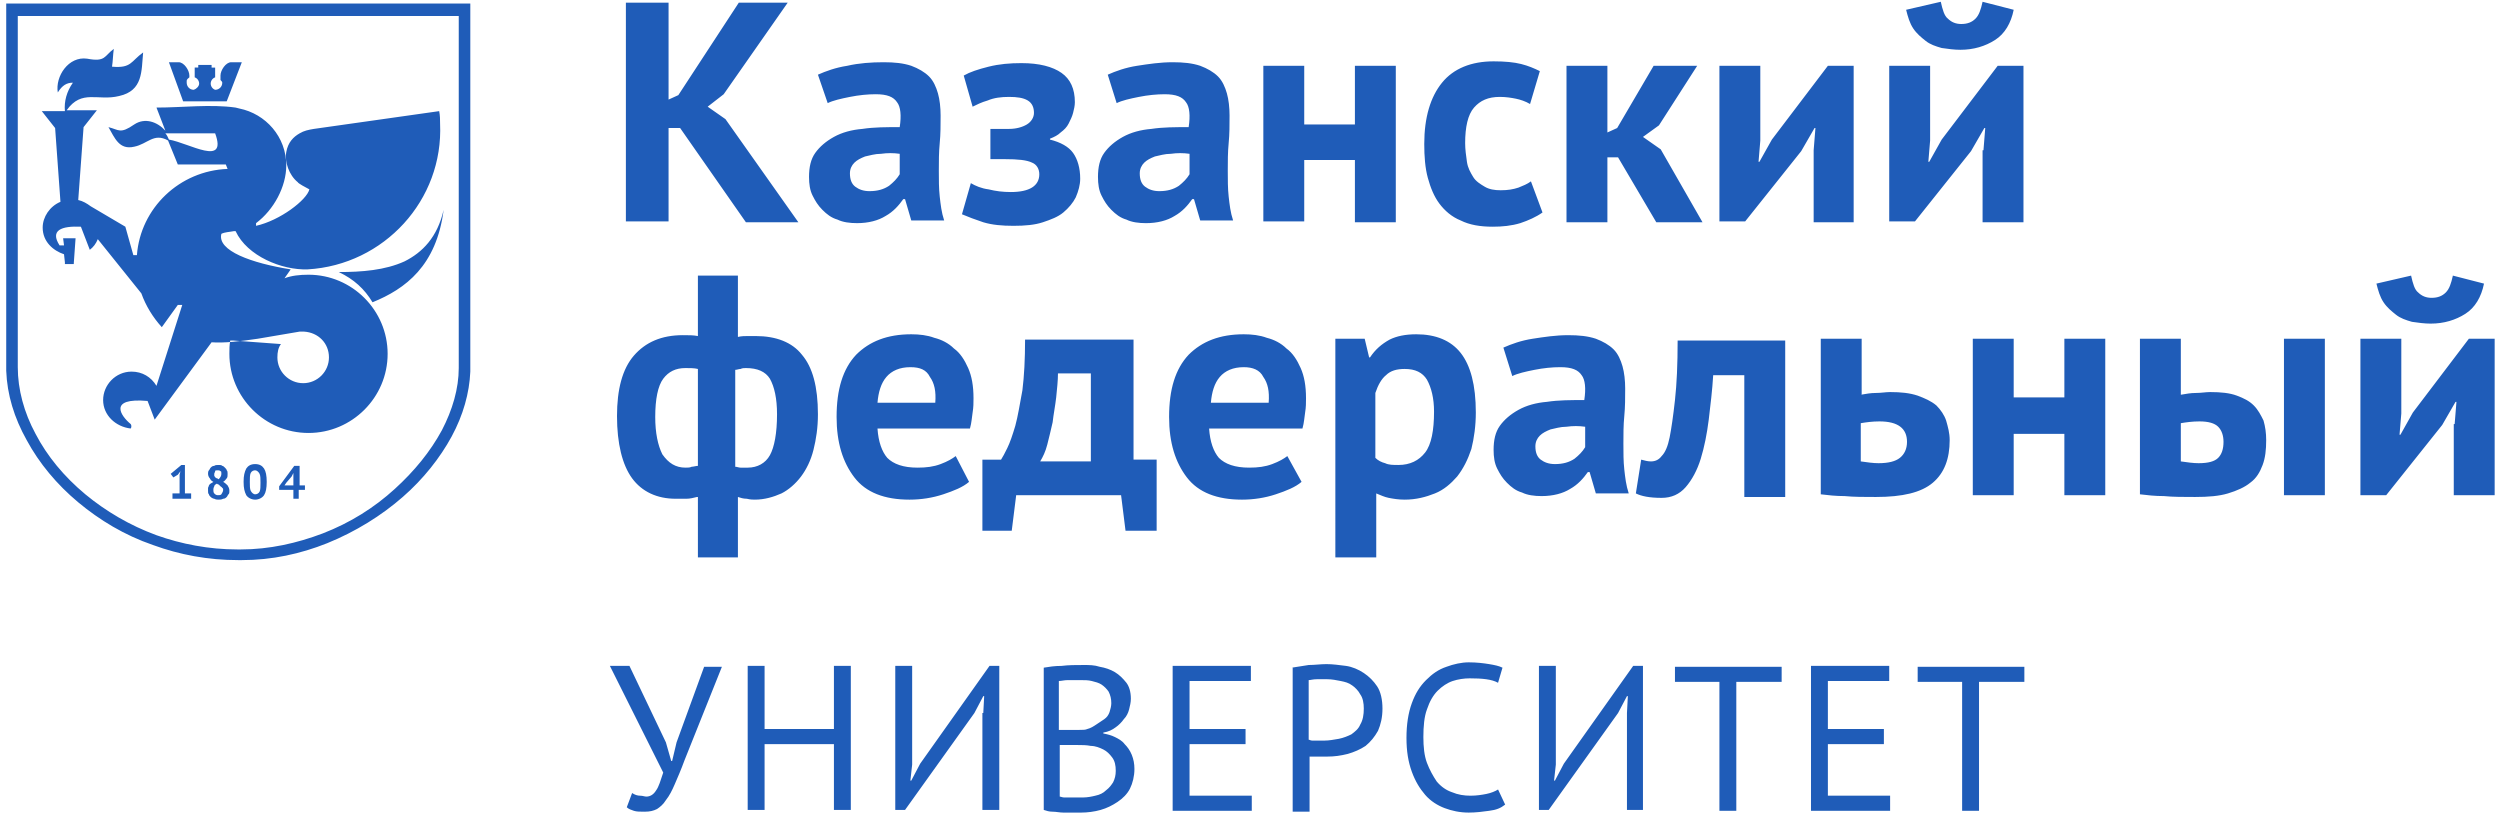 <?xml version="1.0" encoding="utf-8"?>
<!-- Generator: Adobe Illustrator 26.1.0, SVG Export Plug-In . SVG Version: 6.00 Build 0)  -->
<svg version="1.1" id="Слой_1" xmlns="http://www.w3.org/2000/svg" xmlns:xlink="http://www.w3.org/1999/xlink" x="0px" y="0px"
	 viewBox="0 0 281.2 91.6" style="enable-background:new 0 0 281.2 91.6;" xml:space="preserve">
<style type="text/css">
	.st0{fill-rule:evenodd;clip-rule:evenodd;fill:#1f5cb8;}
</style>
<path class="st0" d="M76.5,14.4h-1.3v10.5h-4.8V0.3h4.8v10.9l1.1-0.5l6.8-10.4h5.5l-7.2,10.3L79.6,12l2,1.4l8.2,11.6h-5.9L76.5,14.4
	L76.5,14.4z M1.3,0.4h50.9h0.6h0.1v0.1v0.6v40v0.2l0,0v0l0,0v0l0,0.1l0,0v0.3v0.1h0c-0.1,2.4-0.8,4.9-2.1,7.3
	c-1.3,2.4-3.2,4.8-5.5,6.8c-2.4,2.1-5.3,3.9-8.5,5.2c-3,1.2-6.2,1.9-9.6,1.9l-0.4,0h0c-3.4,0-6.6-0.6-9.6-1.7
	c-3.2-1.1-6-2.8-8.4-4.8c-2.4-2-4.4-4.4-5.8-7c-1.4-2.5-2.2-5.1-2.3-7.8h0v-0.1v-0.5v-0.1v-40V0.5V0.4h0.1H1.3L1.3,0.4z M19.5,55.5
	h0.7v-2.1l0.1-0.4L20,53.4l-0.5,0.3l-0.3-0.4l1.2-1h0.4v3.2h0.7v0.6h-2.1V55.5L19.5,55.5z M23.4,55.2c0-0.1,0-0.2,0-0.3
	c0-0.1,0.1-0.2,0.1-0.3c0.1-0.1,0.1-0.2,0.2-0.2c0.1-0.1,0.2-0.1,0.3-0.2c-0.2-0.1-0.3-0.2-0.4-0.4c-0.1-0.1-0.2-0.3-0.2-0.5
	c0-0.1,0-0.3,0.1-0.4c0.1-0.1,0.1-0.2,0.2-0.3c0.1-0.1,0.2-0.2,0.4-0.2c0.1-0.1,0.3-0.1,0.5-0.1c0.2,0,0.3,0,0.4,0.1
	c0.1,0,0.2,0.1,0.3,0.2c0.1,0.1,0.2,0.2,0.2,0.3c0.1,0.1,0.1,0.2,0.1,0.4c0,0.2,0,0.4-0.1,0.5c-0.1,0.1-0.2,0.3-0.4,0.4
	c0.2,0.1,0.4,0.3,0.5,0.4c0.1,0.2,0.2,0.3,0.2,0.6c0,0.2,0,0.3-0.1,0.4c-0.1,0.1-0.1,0.2-0.2,0.3c-0.1,0.1-0.2,0.2-0.4,0.2
	c-0.2,0.1-0.3,0.1-0.5,0.1c-0.2,0-0.3,0-0.5-0.1c-0.1,0-0.3-0.1-0.4-0.2c-0.1-0.1-0.2-0.2-0.2-0.3C23.4,55.5,23.4,55.4,23.4,55.2
	L23.4,55.2z M25.1,55.1c0-0.1,0-0.2-0.1-0.2c0-0.1-0.1-0.1-0.2-0.2c-0.1-0.1-0.1-0.1-0.2-0.2c-0.1,0-0.2-0.1-0.2-0.1
	c-0.2,0.1-0.3,0.2-0.3,0.3C24,54.9,24,55,24,55.1c0,0.1,0,0.3,0.1,0.4c0.1,0.1,0.2,0.2,0.4,0.2c0.2,0,0.3,0,0.4-0.1
	C25,55.4,25.1,55.3,25.1,55.1L25.1,55.1z M24.1,53.3c0,0.1,0,0.2,0,0.2c0,0.1,0.1,0.1,0.1,0.2c0.1,0,0.1,0.1,0.2,0.1
	c0.1,0,0.1,0.1,0.2,0.1c0.2-0.2,0.3-0.4,0.3-0.6c0-0.2,0-0.3-0.1-0.3c-0.1-0.1-0.2-0.1-0.3-0.1c-0.2,0-0.3,0-0.3,0.1
	C24.2,53.1,24.1,53.2,24.1,53.3L24.1,53.3z M27.4,54.2c0-0.7,0.1-1.1,0.3-1.5c0.2-0.3,0.5-0.5,1-0.5c0.5,0,0.8,0.2,1,0.5
	c0.2,0.3,0.3,0.8,0.3,1.5c0,0.7-0.1,1.2-0.3,1.5c-0.2,0.3-0.6,0.5-1,0.5c-0.4,0-0.8-0.2-1-0.5C27.5,55.3,27.4,54.9,27.4,54.2
	L27.4,54.2z M28.1,54.2c0,0.4,0,0.8,0.1,1c0.1,0.2,0.3,0.4,0.5,0.4c0.2,0,0.4-0.1,0.5-0.3c0.1-0.2,0.1-0.6,0.1-1c0-0.4,0-0.8-0.1-1
	c-0.1-0.2-0.3-0.4-0.5-0.4c-0.2,0-0.4,0.1-0.5,0.3C28.1,53.4,28.1,53.8,28.1,54.2L28.1,54.2z M34.2,55.1h-0.6v1H33v-1h-1.6v-0.4
	l1.7-2.3h0.6v2.2h0.6V55.1L34.2,55.1z M33,53.7l0-0.5h0l-0.2,0.4l-0.6,0.7L32,54.6l0.3,0H33V53.7L33,53.7z M18.9,15.8
	c-1.6-0.9-2.3,0.4-3.8,0.7c-1.7,0.4-2.2-1-2.9-2.2c1.2,0.3,1.3,0.8,2.9-0.3c1.2-0.8,2.6-0.3,3.5,0.7l-1-2.6c2.9,0,6.1-0.4,8.9,0
	l0.4,0.1c3,0.6,5.3,3.2,5.3,6.4c0,2.4-1.4,5-3.4,6.5v0.3c2.7-0.6,5.7-2.9,6-4.1c-0.4-0.2-1.3-0.7-1.3-0.8c-1-0.8-1.5-2.3-1.3-3.4
	c0.2-1.1,0.8-1.7,1.5-2.1c0.5-0.3,1-0.4,1.6-0.5l14.1-2c0.1,0.5,0.1,1,0.1,1.4c0.4,8.6-6.3,15.9-14.9,16.4c-2.9,0.1-6.8-1.5-8.1-4.3
	c-0.1,0-0.1,0-0.2,0c-0.5,0.1-1,0.1-1.4,0.3c-0.5,1.9,3.4,3.3,7.8,4l-0.7,1c0.8-0.3,1.7-0.4,2.7-0.4c4.9,0,8.9,4,8.9,8.9
	c0,4.9-4,8.9-8.9,8.9c-4.9,0-8.9-4-8.9-8.9c0-0.5,0-1,0.1-1.5l0.3,0l5.4,0.4c-0.3,0.4-0.4,0.9-0.4,1.5c0,1.6,1.3,2.9,2.9,2.9
	c1.6,0,2.9-1.3,2.9-2.9c0-1.6-1.2-2.8-2.8-2.9l0,0l-0.4,0c0,0-0.1,0-0.1,0L29,38.1c-2,0.3-3.8,0.5-5.2,0.4l-6.4,8.7l-0.8-2.1
	c-4.5-0.4-3,1.7-1.9,2.6c0.1,0.1,0.1,0.4,0,0.5C13,48,11.6,46.7,11.6,45c0-1.7,1.4-3.2,3.2-3.2c1.2,0,2.2,0.6,2.8,1.6l2.9-9.1H20
	l-1.8,2.5c-1-1.1-1.8-2.4-2.3-3.8L11,26.9c-0.2,0.5-0.5,0.9-0.9,1.2l-1-2.6c-2.2-0.1-3.5,0.4-2.4,2.1l0.5,0l-0.1-0.8h1.4l-0.2,2.8
	l0,0h0l0,0.1H7.3l0-0.2l-0.1-0.9c-1.2-0.4-2.4-1.4-2.4-3c0-1.2,0.8-2.4,2-2.9l-0.6-8.3l-1.5-1.9h2.6c-0.1-1.1,0.2-2.2,0.9-3.2
	C7.5,9.3,7,9.6,6.5,10.4C6.2,8.6,7.7,6.3,9.8,6.6c2.1,0.4,1.9-0.3,3-1.1c-0.1,0.7-0.1,1.4-0.2,2c2.2,0.2,2.1-0.6,3.5-1.6
	c-0.2,2.1,0,4.3-2.7,4.9C11,11.4,9.2,10,7.5,12.4h0.3h3.1l-1.5,1.9l-0.6,8.2c0.5,0.1,1,0.4,1.4,0.7l3.9,2.3l0.9,3.2h0.4
	c0.4-5.3,4.8-9.5,10.2-9.7l-0.2-0.5l-5.4,0L18.9,15.8L18.9,15.8z M18.6,15c0.2,0.2,0.3,0.5,0.4,0.7c2.3,0.4,6.6,3.1,5.2-0.7H18.6
	L18.6,15z M22.4,7.3h1.4v0.3h0.4v1.1c-0.3,0.1-0.5,0.4-0.5,0.7c0,0.3,0.2,0.6,0.5,0.7l0,0l0,0l0,0l0,0h0l0,0h0l0,0l0,0h0l0,0l0,0
	l0,0h0l0,0l0,0l0,0l0,0l0,0l0,0l0,0l0,0l0,0l0,0l0,0l0,0h0l0,0h0l0,0l0,0l0,0l0,0l0,0l0,0l0,0l0,0l0,0l0,0l0,0l0,0h0l0,0h0l0,0h0
	l0,0h0h0h0c0.4,0,0.8-0.3,0.8-0.8l0,0v0l0,0l0,0c0,0,0,0,0,0l0,0v0l0,0v0c0,0,0,0,0,0l0,0l0,0v0l0,0l0,0l0,0l0,0l0,0l0,0
	c0-0.1-0.1-0.2-0.2-0.3l0,0l0,0l0,0v0l0,0l0,0l0,0l0,0l0,0l0,0h0l0,0l0,0l0,0c0,0,0,0,0,0l0,0l0,0l0,0l0,0l0,0l0,0l0,0c0,0,0,0,0,0
	v0c0,0,0,0,0,0l0,0l0,0l0,0l0,0V8.5c0-0.6,0.6-1.5,1.2-1.5l1.2,0l-1.7,4.4l-4.9,0L19,7l1.1,0c0.6,0,1.2,0.9,1.2,1.5v0.2
	C21.2,8.8,21,8.9,21,9.1l0,0l0,0l0,0l0,0l0,0l0,0l0,0l0,0l0,0l0,0l0,0l0,0l0,0l0,0l0,0c0,0,0,0.1,0,0.1l0,0c0,0,0,0,0,0.1v0
	c0,0,0,0,0,0l0,0v0l0,0l0,0l0,0c0,0.4,0.3,0.8,0.8,0.8h0h0h0l0,0h0l0,0h0l0,0l0,0l0,0l0,0l0,0l0,0l0,0l0,0l0,0l0,0l0,0l0,0l0,0l0,0
	l0,0l0,0l0,0l0,0l0,0l0,0l0,0l0,0l0,0l0,0h0l0,0l0,0l0,0l0,0l0,0l0,0c0.3-0.1,0.6-0.4,0.6-0.7c0-0.3-0.2-0.6-0.5-0.7V7.6h0.4V7.3
	L22.4,7.3z M41.9,34c3.7-1.5,7.2-4.1,8-10.4c-0.7,3.1-2.4,4.8-4.4,5.8c-2.2,1-4.8,1.2-7.4,1.2C39.8,31.4,41,32.5,41.9,34L41.9,34z
	 M51.5,1.8H2v38.7h0l0,0.1l0,0.4v0.2h0v0.1c0,2.5,0.7,5.1,2,7.5c1.3,2.5,3.2,4.8,5.6,6.8c2.3,1.9,5,3.5,8,4.6c2.8,1,5.9,1.6,9.1,1.6
	l0,0h0.4c3.2,0,6.3-0.7,9.2-1.8c3.1-1.2,5.8-2.9,8.1-5c2.2-2,4-4.2,5.3-6.6c1.2-2.3,1.9-4.7,1.9-7c0-0.1,0-0.1,0-0.1h0v0h0v0h0v-0.1
	V41h0l0-0.5l0-0.1h0V1.8L51.5,1.8z M227.6,76.7h-5v14.5h-1.9V76.7h-5v-1.7h12V76.7L227.6,76.7z M203.7,74.9h8.8v1.7h-6.9V82h6.3v1.7
	h-6.3v5.8h7v1.7h-8.9V74.9L203.7,74.9z M200.3,76.7h-5v14.5h-1.9V76.7h-5v-1.7h12V76.7L200.3,76.7z M183,80.2l0.1-1.9h-0.1l-1,1.9
	l-7.8,10.9h-1.1V74.9h1.9v11.1l-0.2,1.8h0.1l1-1.9l7.8-11h1.1v16.2H183V80.2L183,80.2z M169.3,90.5c-0.5,0.4-1,0.6-1.8,0.7
	c-0.7,0.1-1.5,0.2-2.3,0.2c-1,0-1.9-0.2-2.7-0.5c-0.8-0.3-1.6-0.8-2.2-1.5c-0.6-0.7-1.1-1.5-1.5-2.6c-0.4-1.1-0.6-2.3-0.6-3.8
	c0-1.5,0.2-2.8,0.6-3.9c0.4-1.1,0.9-1.9,1.6-2.6c0.7-0.7,1.4-1.2,2.3-1.5c0.8-0.3,1.7-0.5,2.5-0.5c0.9,0,1.7,0.1,2.3,0.2
	c0.6,0.1,1.1,0.2,1.5,0.4l-0.5,1.7c-0.7-0.4-1.8-0.5-3.2-0.5c-0.6,0-1.3,0.1-1.9,0.3c-0.6,0.2-1.2,0.6-1.7,1.1
	c-0.5,0.5-0.9,1.2-1.2,2.1c-0.3,0.8-0.4,1.9-0.4,3.1c0,1.1,0.1,2.1,0.4,2.9c0.3,0.8,0.7,1.5,1.1,2.1c0.5,0.6,1.1,1,1.7,1.2
	c0.7,0.3,1.4,0.4,2.1,0.4c0.7,0,1.3-0.1,1.8-0.2c0.5-0.1,1-0.3,1.3-0.5L169.3,90.5L169.3,90.5z M145.3,75.1c0.6-0.1,1.2-0.2,1.9-0.3
	c0.7,0,1.3-0.1,2-0.1c0.7,0,1.4,0.1,2.2,0.2c0.7,0.1,1.4,0.4,2,0.8c0.6,0.4,1.1,0.9,1.5,1.5c0.4,0.6,0.6,1.5,0.6,2.5
	c0,1-0.2,1.8-0.5,2.5c-0.4,0.7-0.8,1.2-1.4,1.7c-0.6,0.4-1.3,0.7-2,0.9c-0.8,0.2-1.5,0.3-2.3,0.3c-0.1,0-0.2,0-0.4,0
	c-0.2,0-0.4,0-0.6,0c-0.2,0-0.4,0-0.6,0c-0.2,0-0.3,0-0.4,0v6.2h-1.9V75.1L145.3,75.1z M149.3,76.4c-0.4,0-0.8,0-1.2,0
	c-0.4,0-0.7,0.1-0.9,0.1v6.7c0.1,0,0.2,0.1,0.4,0.1c0.2,0,0.3,0,0.5,0c0.2,0,0.4,0,0.5,0c0.2,0,0.3,0,0.4,0c0.5,0,1-0.1,1.6-0.2
	c0.5-0.1,1-0.3,1.4-0.5c0.4-0.3,0.8-0.6,1-1.1c0.3-0.5,0.4-1.1,0.4-1.8c0-0.6-0.1-1.2-0.4-1.6c-0.2-0.4-0.6-0.8-0.9-1
	c-0.4-0.3-0.8-0.4-1.3-0.5C150.3,76.5,149.8,76.4,149.3,76.4L149.3,76.4z M131.9,74.9h8.8v1.7h-6.9V82h6.3v1.7h-6.3v5.8h7v1.7h-8.9
	V74.9L131.9,74.9z M127.2,78.6c0,0.4-0.1,0.8-0.2,1.2c-0.1,0.4-0.3,0.8-0.6,1.1c-0.2,0.3-0.6,0.7-0.9,0.9c-0.4,0.3-0.8,0.5-1.4,0.6
	v0.1c0.5,0.1,0.9,0.2,1.3,0.4c0.4,0.2,0.8,0.4,1.1,0.8c0.3,0.3,0.6,0.7,0.8,1.2c0.2,0.5,0.3,1,0.3,1.6c0,0.8-0.2,1.6-0.5,2.2
	c-0.3,0.6-0.8,1.1-1.4,1.5c-0.6,0.4-1.2,0.7-1.9,0.9c-0.7,0.2-1.5,0.3-2.2,0.3c-0.3,0-0.6,0-0.9,0s-0.7,0-1.1,0
	c-0.4,0-0.8-0.1-1.2-0.1c-0.4,0-0.7-0.1-1-0.2V75.1c0.6-0.1,1.2-0.2,2-0.2c0.8-0.1,1.6-0.1,2.5-0.1c0.6,0,1.2,0,1.8,0.2
	c0.6,0.1,1.2,0.3,1.7,0.6c0.5,0.3,0.9,0.7,1.3,1.2C127,77.2,127.2,77.8,127.2,78.6L127.2,78.6z M121.8,89.7c0.5,0,1-0.1,1.4-0.2
	c0.5-0.1,0.9-0.3,1.2-0.6c0.4-0.3,0.6-0.6,0.8-0.9c0.2-0.4,0.3-0.8,0.3-1.3c0-0.6-0.1-1.1-0.4-1.5c-0.3-0.4-0.6-0.7-1-0.9
	c-0.4-0.2-0.9-0.4-1.4-0.4c-0.5-0.1-1-0.1-1.5-0.1h-2v5.8c0.1,0,0.3,0.1,0.5,0.1c0.2,0,0.4,0,0.6,0c0.2,0,0.5,0,0.7,0
	C121.4,89.7,121.6,89.7,121.8,89.7L121.8,89.7z M120.5,82.1c0.3,0,0.6,0,0.9,0c0.4,0,0.7,0,0.9-0.1c0.4-0.1,0.7-0.3,1-0.5
	c0.3-0.2,0.6-0.4,0.9-0.6c0.3-0.2,0.5-0.5,0.6-0.8c0.1-0.3,0.2-0.7,0.2-1c0-0.5-0.1-0.9-0.3-1.3c-0.2-0.3-0.5-0.6-0.8-0.8
	c-0.3-0.2-0.7-0.3-1.1-0.4c-0.4-0.1-0.8-0.1-1.3-0.1c-0.5,0-1,0-1.4,0c-0.4,0-0.7,0.1-1,0.1v5.5H120.5L120.5,82.1z M110.6,80.2
	l0.1-1.9h-0.1l-1,1.9l-7.8,10.9h-1.1V74.9h1.9v11.1l-0.2,1.8h0.1l1-1.9l7.8-11h1.1v16.2h-1.9V80.2L110.6,80.2z M93.8,83.7H86v7.4
	h-1.9V74.9H86V82h7.8v-7.1h1.9v16.2h-1.9V83.7L93.8,83.7z M74.9,83.5l0.6,2.1h0.1l0.5-2.1l3.1-8.5h2L77,85.5c-0.4,1.1-0.8,2-1.1,2.7
	c-0.3,0.7-0.6,1.3-1,1.8c-0.3,0.5-0.7,0.8-1,1c-0.4,0.2-0.8,0.3-1.4,0.3c-0.5,0-0.9,0-1.2-0.1c-0.3-0.1-0.6-0.2-0.8-0.4l0.6-1.6
	c0.3,0.2,0.6,0.3,0.9,0.3c0.3,0,0.5,0.1,0.7,0.1c0.4,0,0.8-0.2,1.1-0.7c0.3-0.4,0.5-1.1,0.8-2l-6-12h2.2L74.9,83.5L74.9,83.5z
	 M276.1,47.7l0.2-2.5h-0.1l-1.5,2.6l-6.3,7.9h-2.9V38.1h4.6v8.4l-0.2,2.4h0.1l1.4-2.5l6.3-8.3h2.9v17.6h-4.6V47.7L276.1,47.7z
	 M271.2,31c0.2,0.9,0.4,1.6,0.8,1.9c0.4,0.4,0.9,0.6,1.5,0.6c0.7,0,1.2-0.2,1.6-0.6c0.4-0.4,0.6-1,0.8-1.9l3.5,0.9
	c-0.3,1.5-1,2.7-2.1,3.4c-1.1,0.7-2.4,1.1-3.9,1.1c-0.7,0-1.4-0.1-2.1-0.2c-0.7-0.2-1.3-0.4-1.8-0.8c-0.5-0.4-1-0.8-1.4-1.4
	c-0.4-0.6-0.6-1.3-0.8-2.1L271.2,31L271.2,31z M245.3,51.9c0.7,0.1,1.4,0.2,2,0.2c1.1,0,1.8-0.2,2.2-0.6c0.4-0.4,0.6-1,0.6-1.8
	c0-0.7-0.2-1.3-0.6-1.7c-0.4-0.4-1.1-0.6-2.1-0.6c-0.8,0-1.5,0.1-2.1,0.2V51.9L245.3,51.9z M245.3,44.4c0.6-0.1,1.1-0.2,1.7-0.2
	c0.6,0,1.1-0.1,1.6-0.1c1.2,0,2.2,0.1,3,0.4c0.8,0.3,1.4,0.6,1.9,1.1c0.5,0.5,0.8,1.1,1.1,1.7c0.2,0.7,0.3,1.4,0.3,2.2
	c0,1.1-0.1,2-0.4,2.8c-0.3,0.8-0.7,1.5-1.4,2c-0.6,0.5-1.5,0.9-2.5,1.2c-1,0.3-2.2,0.4-3.7,0.4c-1.3,0-2.5,0-3.5-0.1
	c-1,0-1.9-0.1-2.7-0.2V38.1h4.6V44.4L245.3,44.4z M256.9,38.1h4.6v17.6h-4.6V38.1L256.9,38.1z M232.2,48.8h-5.7v6.9h-4.6V38.1h4.6
	v6.6h5.7v-6.6h4.6v17.6h-4.6V48.8L232.2,48.8z M209.3,51.9c0.7,0.1,1.4,0.2,2,0.2c1.1,0,1.9-0.2,2.4-0.6c0.5-0.4,0.8-1,0.8-1.8
	c0-1.5-1-2.3-3.1-2.3c-0.8,0-1.5,0.1-2.1,0.2V51.9L209.3,51.9z M209.3,44.4c0.6-0.1,1.1-0.2,1.7-0.2c0.6,0,1.1-0.1,1.6-0.1
	c1.2,0,2.2,0.1,3.1,0.4c0.8,0.3,1.5,0.6,2.1,1.1c0.5,0.5,0.9,1.1,1.1,1.7c0.2,0.7,0.4,1.4,0.4,2.2c0,2.1-0.6,3.7-1.9,4.8
	c-1.3,1.1-3.4,1.6-6.4,1.6c-1.3,0-2.5,0-3.5-0.1c-1,0-1.9-0.1-2.7-0.2V38.1h4.6V44.4L209.3,44.4z M196.2,42.2h-3.5
	c-0.1,1.7-0.3,3.3-0.5,5c-0.2,1.6-0.5,3.1-0.9,4.4c-0.4,1.3-1,2.4-1.7,3.2c-0.7,0.8-1.6,1.2-2.7,1.2c-1.4,0-2.3-0.2-2.9-0.5l0.6-3.8
	c0.4,0.1,0.7,0.2,1.1,0.2c0.5,0,0.9-0.2,1.2-0.6c0.4-0.4,0.7-1.1,0.9-2.1c0.2-1,0.4-2.4,0.6-4.2c0.2-1.8,0.3-4,0.3-6.7h12.1v17.6
	h-4.6V42.2L196.2,42.2z M169.1,39.1c0.9-0.4,2-0.8,3.3-1c1.3-0.2,2.6-0.4,4-0.4c1.2,0,2.2,0.1,3.1,0.4c0.8,0.3,1.5,0.7,2,1.2
	c0.5,0.5,0.8,1.2,1,1.9c0.2,0.7,0.3,1.6,0.3,2.5c0,1,0,2.1-0.1,3.1c-0.1,1-0.1,2.1-0.1,3.1c0,1,0,2,0.1,2.9c0.1,0.9,0.2,1.8,0.5,2.7
	h-3.7l-0.7-2.4h-0.2c-0.5,0.7-1.1,1.4-2,1.9c-0.8,0.5-1.9,0.8-3.2,0.8c-0.8,0-1.6-0.1-2.2-0.4c-0.7-0.2-1.2-0.6-1.7-1.1
	c-0.5-0.5-0.8-1-1.1-1.6c-0.3-0.6-0.4-1.3-0.4-2.1c0-1.1,0.2-2,0.7-2.7c0.5-0.7,1.2-1.3,2.1-1.8c0.9-0.5,2-0.8,3.2-0.9
	c1.3-0.2,2.7-0.2,4.2-0.2c0.2-1.3,0.1-2.3-0.3-2.8c-0.4-0.6-1.1-0.9-2.4-0.9c-0.9,0-1.9,0.1-2.9,0.3c-1,0.2-1.9,0.4-2.5,0.7
	L169.1,39.1L169.1,39.1z M174.9,52.2c0.9,0,1.6-0.2,2.2-0.6c0.5-0.4,0.9-0.8,1.2-1.3V48c-0.7-0.1-1.4-0.1-2.1,0
	c-0.7,0-1.3,0.2-1.8,0.3c-0.5,0.2-0.9,0.4-1.2,0.7c-0.3,0.3-0.5,0.7-0.5,1.2c0,0.7,0.2,1.2,0.6,1.5C173.7,52,174.2,52.2,174.9,52.2
	L174.9,52.2z M150.2,38.1h3.3l0.5,2.1h0.1c0.6-0.9,1.3-1.5,2.2-2c0.8-0.4,1.8-0.6,3-0.6c2.2,0,3.9,0.7,5,2.1
	c1.1,1.4,1.7,3.6,1.7,6.7c0,1.5-0.2,2.9-0.5,4.1c-0.4,1.2-0.9,2.2-1.6,3.1c-0.7,0.8-1.5,1.5-2.5,1.9c-1,0.4-2.1,0.7-3.4,0.7
	c-0.7,0-1.3-0.1-1.8-0.2c-0.5-0.1-0.9-0.3-1.4-0.5v7.2h-4.6V38.1L150.2,38.1z M158,41.5c-0.9,0-1.6,0.2-2.1,0.7
	c-0.5,0.4-0.9,1.1-1.2,2v7.3c0.3,0.3,0.7,0.5,1.1,0.6c0.4,0.2,0.9,0.2,1.5,0.2c1.3,0,2.3-0.5,3-1.4c0.7-0.9,1-2.5,1-4.6
	c0-1.5-0.3-2.7-0.8-3.6C160,41.9,159.2,41.5,158,41.5L158,41.5z M146.4,54.2c-0.7,0.6-1.7,1-2.9,1.4c-1.2,0.4-2.5,0.6-3.8,0.6
	c-2.8,0-4.9-0.8-6.2-2.5c-1.3-1.7-2-3.9-2-6.8c0-3.1,0.7-5.4,2.2-7c1.5-1.5,3.5-2.3,6.2-2.3c0.9,0,1.8,0.1,2.6,0.4
	c0.8,0.2,1.6,0.6,2.2,1.2c0.7,0.5,1.2,1.3,1.6,2.2c0.4,0.9,0.6,2,0.6,3.4c0,0.5,0,1-0.1,1.6c-0.1,0.6-0.1,1.1-0.3,1.8h-10.5
	c0.1,1.5,0.5,2.6,1.1,3.3c0.7,0.7,1.8,1.1,3.4,1.1c1,0,1.8-0.1,2.6-0.4c0.8-0.3,1.3-0.6,1.7-0.9L146.4,54.2L146.4,54.2z M139.9,41.3
	c-1.2,0-2.1,0.4-2.7,1.1c-0.6,0.7-0.9,1.7-1,2.9h6.5c0.1-1.3-0.1-2.2-0.6-2.9C141.7,41.6,140.9,41.3,139.9,41.3L139.9,41.3z
	 M129.9,59.7h-3.3l-0.5-4h-11.8l-0.5,4h-3.3v-8h2.1c0.2-0.3,0.4-0.7,0.7-1.3c0.3-0.6,0.6-1.5,0.9-2.5c0.3-1.1,0.5-2.4,0.8-4
	c0.2-1.6,0.3-3.5,0.3-5.7h12.2v13.5h2.6V59.7L129.9,59.7z M122.7,51.9V42H119c0,0.8-0.1,1.7-0.2,2.7c-0.1,0.9-0.3,1.9-0.4,2.8
	c-0.2,0.9-0.4,1.7-0.6,2.5c-0.2,0.8-0.5,1.4-0.8,1.9H122.7L122.7,51.9z M109,54.2c-0.7,0.6-1.7,1-2.9,1.4c-1.2,0.4-2.5,0.6-3.8,0.6
	c-2.8,0-4.9-0.8-6.2-2.5c-1.3-1.7-2-3.9-2-6.8c0-3.1,0.7-5.4,2.2-7c1.5-1.5,3.5-2.3,6.2-2.3c0.9,0,1.8,0.1,2.6,0.4
	c0.8,0.2,1.6,0.6,2.2,1.2c0.7,0.5,1.2,1.3,1.6,2.2c0.4,0.9,0.6,2,0.6,3.4c0,0.5,0,1-0.1,1.6c-0.1,0.6-0.1,1.1-0.3,1.8H98.7
	c0.1,1.5,0.5,2.6,1.1,3.3c0.7,0.7,1.8,1.1,3.4,1.1c1,0,1.8-0.1,2.6-0.4c0.8-0.3,1.3-0.6,1.7-0.9L109,54.2L109,54.2z M102.4,41.3
	c-1.2,0-2.1,0.4-2.7,1.1c-0.6,0.7-0.9,1.7-1,2.9h6.5c0.1-1.3-0.1-2.2-0.6-2.9C104.2,41.6,103.5,41.3,102.4,41.3L102.4,41.3z
	 M78.4,55.9c-0.4,0.1-0.8,0.2-1.2,0.2c-0.4,0-0.8,0-1.2,0c-2.1,0-3.8-0.8-4.9-2.3c-1.1-1.5-1.7-3.9-1.7-7c0-3,0.6-5.3,1.9-6.8
	c1.3-1.5,3.1-2.3,5.5-2.3c0.7,0,1.2,0,1.7,0.1v-6.8h4.5v6.9c0.4-0.1,0.8-0.1,1.1-0.1c0.3,0,0.6,0,0.9,0c2.3,0,4.1,0.7,5.2,2.1
	c1.2,1.4,1.8,3.6,1.8,6.7c0,1.5-0.2,2.8-0.5,4c-0.3,1.2-0.8,2.2-1.4,3c-0.6,0.8-1.4,1.5-2.2,1.9c-0.9,0.4-1.9,0.7-3,0.7
	c-0.2,0-0.5,0-0.9-0.1c-0.4,0-0.7-0.1-1-0.2v6.8h-4.5V55.9L78.4,55.9z M83.9,41.4c-0.2,0-0.4,0-0.6,0.1c-0.2,0-0.4,0.1-0.6,0.1v10.9
	c0.2,0,0.4,0.1,0.6,0.1c0.2,0,0.5,0,0.8,0c1.1,0,2-0.5,2.5-1.4c0.5-0.9,0.8-2.5,0.8-4.6c0-1.8-0.3-3.1-0.8-4
	C86.1,41.8,85.2,41.4,83.9,41.4L83.9,41.4z M77.1,52.6c0.3,0,0.5,0,0.7-0.1c0.2,0,0.5-0.1,0.7-0.1V41.5c-0.4-0.1-0.9-0.1-1.4-0.1
	c-1.1,0-1.9,0.4-2.5,1.2c-0.6,0.8-0.9,2.3-0.9,4.3c0,1.8,0.3,3.2,0.8,4.2C75.2,52.1,76,52.6,77.1,52.6L77.1,52.6z M223.1,16.9
	l0.2-2.5h-0.1l-1.5,2.6l-6.3,7.9h-2.9V7.4h4.6v8.4l-0.2,2.4h0.1l1.4-2.5l6.3-8.3h2.9v17.6h-4.6V16.9L223.1,16.9z M218.3,0.2
	c0.2,0.9,0.4,1.6,0.8,1.9c0.4,0.4,0.9,0.6,1.5,0.6c0.7,0,1.2-0.2,1.6-0.6c0.4-0.4,0.6-1,0.8-1.9l3.5,0.9c-0.3,1.5-1,2.7-2.1,3.4
	c-1.1,0.7-2.4,1.1-3.9,1.1c-0.7,0-1.4-0.1-2.1-0.2c-0.7-0.2-1.3-0.4-1.8-0.8c-0.5-0.4-1-0.8-1.4-1.4c-0.4-0.6-0.6-1.3-0.8-2.1
	L218.3,0.2L218.3,0.2z M204,16.9l0.2-2.5h-0.1l-1.5,2.6l-6.3,7.9h-2.9V7.4h4.6v8.4l-0.2,2.4h0.1l1.4-2.5l6.3-8.3h2.9v17.6H204V16.9
	L204,16.9z M182,17.7h-1.2v7.3h-4.6V7.4h4.6v7.5l1.1-0.5l4.1-7h4.9l-4.3,6.7l-1.8,1.3l2,1.4l4.7,8.2h-5.2L182,17.7L182,17.7z
	 M173.5,23.9c-0.7,0.5-1.6,0.9-2.5,1.2c-1,0.3-2,0.4-3.1,0.4c-1.4,0-2.6-0.2-3.6-0.7c-1-0.4-1.8-1.1-2.4-1.9c-0.6-0.8-1-1.8-1.3-2.9
	c-0.3-1.1-0.4-2.4-0.4-3.8c0-3,0.7-5.3,2-6.9c1.3-1.6,3.3-2.4,5.8-2.4c1.3,0,2.3,0.1,3.1,0.3c0.8,0.2,1.5,0.5,2.1,0.8l-1.1,3.7
	c-0.5-0.3-1.1-0.5-1.6-0.6c-0.5-0.1-1.1-0.2-1.8-0.2c-1.3,0-2.2,0.4-2.9,1.2c-0.7,0.8-1,2.2-1,4c0,0.7,0.1,1.4,0.2,2.1
	s0.4,1.2,0.7,1.7c0.3,0.5,0.8,0.8,1.3,1.1c0.5,0.3,1.1,0.4,1.8,0.4c0.8,0,1.4-0.1,2-0.3c0.5-0.2,1-0.4,1.4-0.7L173.5,23.9
	L173.5,23.9z M152.4,18h-5.7v6.9h-4.6V7.4h4.6V14h5.7V7.4h4.6v17.6h-4.6V18L152.4,18z M124.6,8.4c0.9-0.4,2-0.8,3.3-1
	c1.3-0.2,2.6-0.4,4-0.4c1.2,0,2.2,0.1,3.1,0.4c0.8,0.3,1.5,0.7,2,1.2c0.5,0.5,0.8,1.2,1,1.9c0.2,0.7,0.3,1.6,0.3,2.5
	c0,1,0,2.1-0.1,3.1c-0.1,1-0.1,2.1-0.1,3.1c0,1,0,2,0.1,2.9c0.1,0.9,0.2,1.8,0.5,2.7H135l-0.7-2.4h-0.2c-0.5,0.7-1.1,1.4-2,1.9
	c-0.8,0.5-1.9,0.8-3.2,0.8c-0.8,0-1.6-0.1-2.2-0.4c-0.7-0.2-1.2-0.6-1.7-1.1c-0.5-0.5-0.8-1-1.1-1.6c-0.3-0.6-0.4-1.3-0.4-2.1
	c0-1.1,0.2-2,0.7-2.7c0.5-0.7,1.2-1.3,2.1-1.8c0.9-0.5,2-0.8,3.2-0.9c1.3-0.2,2.7-0.2,4.2-0.2c0.2-1.3,0.1-2.3-0.3-2.8
	c-0.4-0.6-1.1-0.9-2.4-0.9c-0.9,0-1.9,0.1-2.9,0.3c-1,0.2-1.9,0.4-2.5,0.7L124.6,8.4L124.6,8.4z M130.4,21.5c0.9,0,1.6-0.2,2.2-0.6
	c0.5-0.4,0.9-0.8,1.2-1.3v-2.3c-0.7-0.1-1.4-0.1-2.1,0c-0.7,0-1.3,0.2-1.8,0.3c-0.5,0.2-0.9,0.4-1.2,0.7c-0.3,0.3-0.5,0.7-0.5,1.2
	c0,0.7,0.2,1.2,0.6,1.5C129.2,21.3,129.7,21.5,130.4,21.5L130.4,21.5z M111.4,17.7v-3.2h2.1c0.8,0,1.5-0.2,2-0.5
	c0.5-0.3,0.8-0.8,0.8-1.3c0-0.6-0.2-1.1-0.7-1.4c-0.5-0.3-1.2-0.4-2.1-0.4c-0.9,0-1.7,0.1-2.4,0.4c-0.7,0.2-1.3,0.5-1.7,0.7l-1-3.5
	c0.7-0.4,1.6-0.7,2.8-1c1.2-0.3,2.4-0.4,3.7-0.4c2,0,3.5,0.4,4.5,1.1c1,0.7,1.5,1.8,1.5,3.3c0,0.4-0.1,0.8-0.2,1.2
	c-0.1,0.4-0.3,0.8-0.5,1.2c-0.2,0.4-0.5,0.7-0.9,1c-0.3,0.3-0.7,0.5-1.2,0.7v0.1c1.2,0.3,2.1,0.8,2.6,1.5c0.5,0.7,0.8,1.7,0.8,2.9
	c0,0.7-0.2,1.4-0.5,2.1c-0.3,0.6-0.8,1.2-1.4,1.7c-0.6,0.5-1.4,0.8-2.3,1.1c-0.9,0.3-2,0.4-3.3,0.4c-1.3,0-2.4-0.1-3.4-0.4
	c-0.9-0.3-1.7-0.6-2.4-0.9l1-3.5c0.5,0.3,1.2,0.6,2,0.7c0.8,0.2,1.6,0.3,2.5,0.3c2.1,0,3.2-0.7,3.2-2c0-0.6-0.3-1.1-0.8-1.3
	c-0.6-0.3-1.6-0.4-3.1-0.4H111.4L111.4,17.7z M92,8.4c0.9-0.4,2-0.8,3.3-1C96.6,7.1,98,7,99.4,7c1.2,0,2.2,0.1,3.1,0.4
	c0.8,0.3,1.5,0.7,2,1.2c0.5,0.5,0.8,1.2,1,1.9c0.2,0.7,0.3,1.6,0.3,2.5c0,1,0,2.1-0.1,3.1c-0.1,1-0.1,2.1-0.1,3.1c0,1,0,2,0.1,2.9
	c0.1,0.9,0.2,1.8,0.5,2.7h-3.7l-0.7-2.4h-0.2c-0.5,0.7-1.1,1.4-2,1.9c-0.8,0.5-1.9,0.8-3.2,0.8c-0.8,0-1.6-0.1-2.2-0.4
	c-0.7-0.2-1.2-0.6-1.7-1.1c-0.5-0.5-0.8-1-1.1-1.6c-0.3-0.6-0.4-1.3-0.4-2.1c0-1.1,0.2-2,0.7-2.7c0.5-0.7,1.2-1.3,2.1-1.8
	c0.9-0.5,2-0.8,3.2-0.9c1.3-0.2,2.7-0.2,4.2-0.2c0.2-1.3,0.1-2.3-0.3-2.8c-0.4-0.6-1.1-0.9-2.4-0.9c-0.9,0-1.9,0.1-2.9,0.3
	c-1,0.2-1.9,0.4-2.5,0.7L92,8.4L92,8.4z M97.8,21.5c0.9,0,1.6-0.2,2.2-0.6c0.5-0.4,0.9-0.8,1.2-1.3v-2.3c-0.7-0.1-1.4-0.1-2.1,0
	c-0.7,0-1.3,0.2-1.8,0.3c-0.5,0.2-0.9,0.4-1.2,0.7c-0.3,0.3-0.5,0.7-0.5,1.2c0,0.7,0.2,1.2,0.6,1.5C96.6,21.3,97.1,21.5,97.8,21.5
	L97.8,21.5z"/>
</svg>
